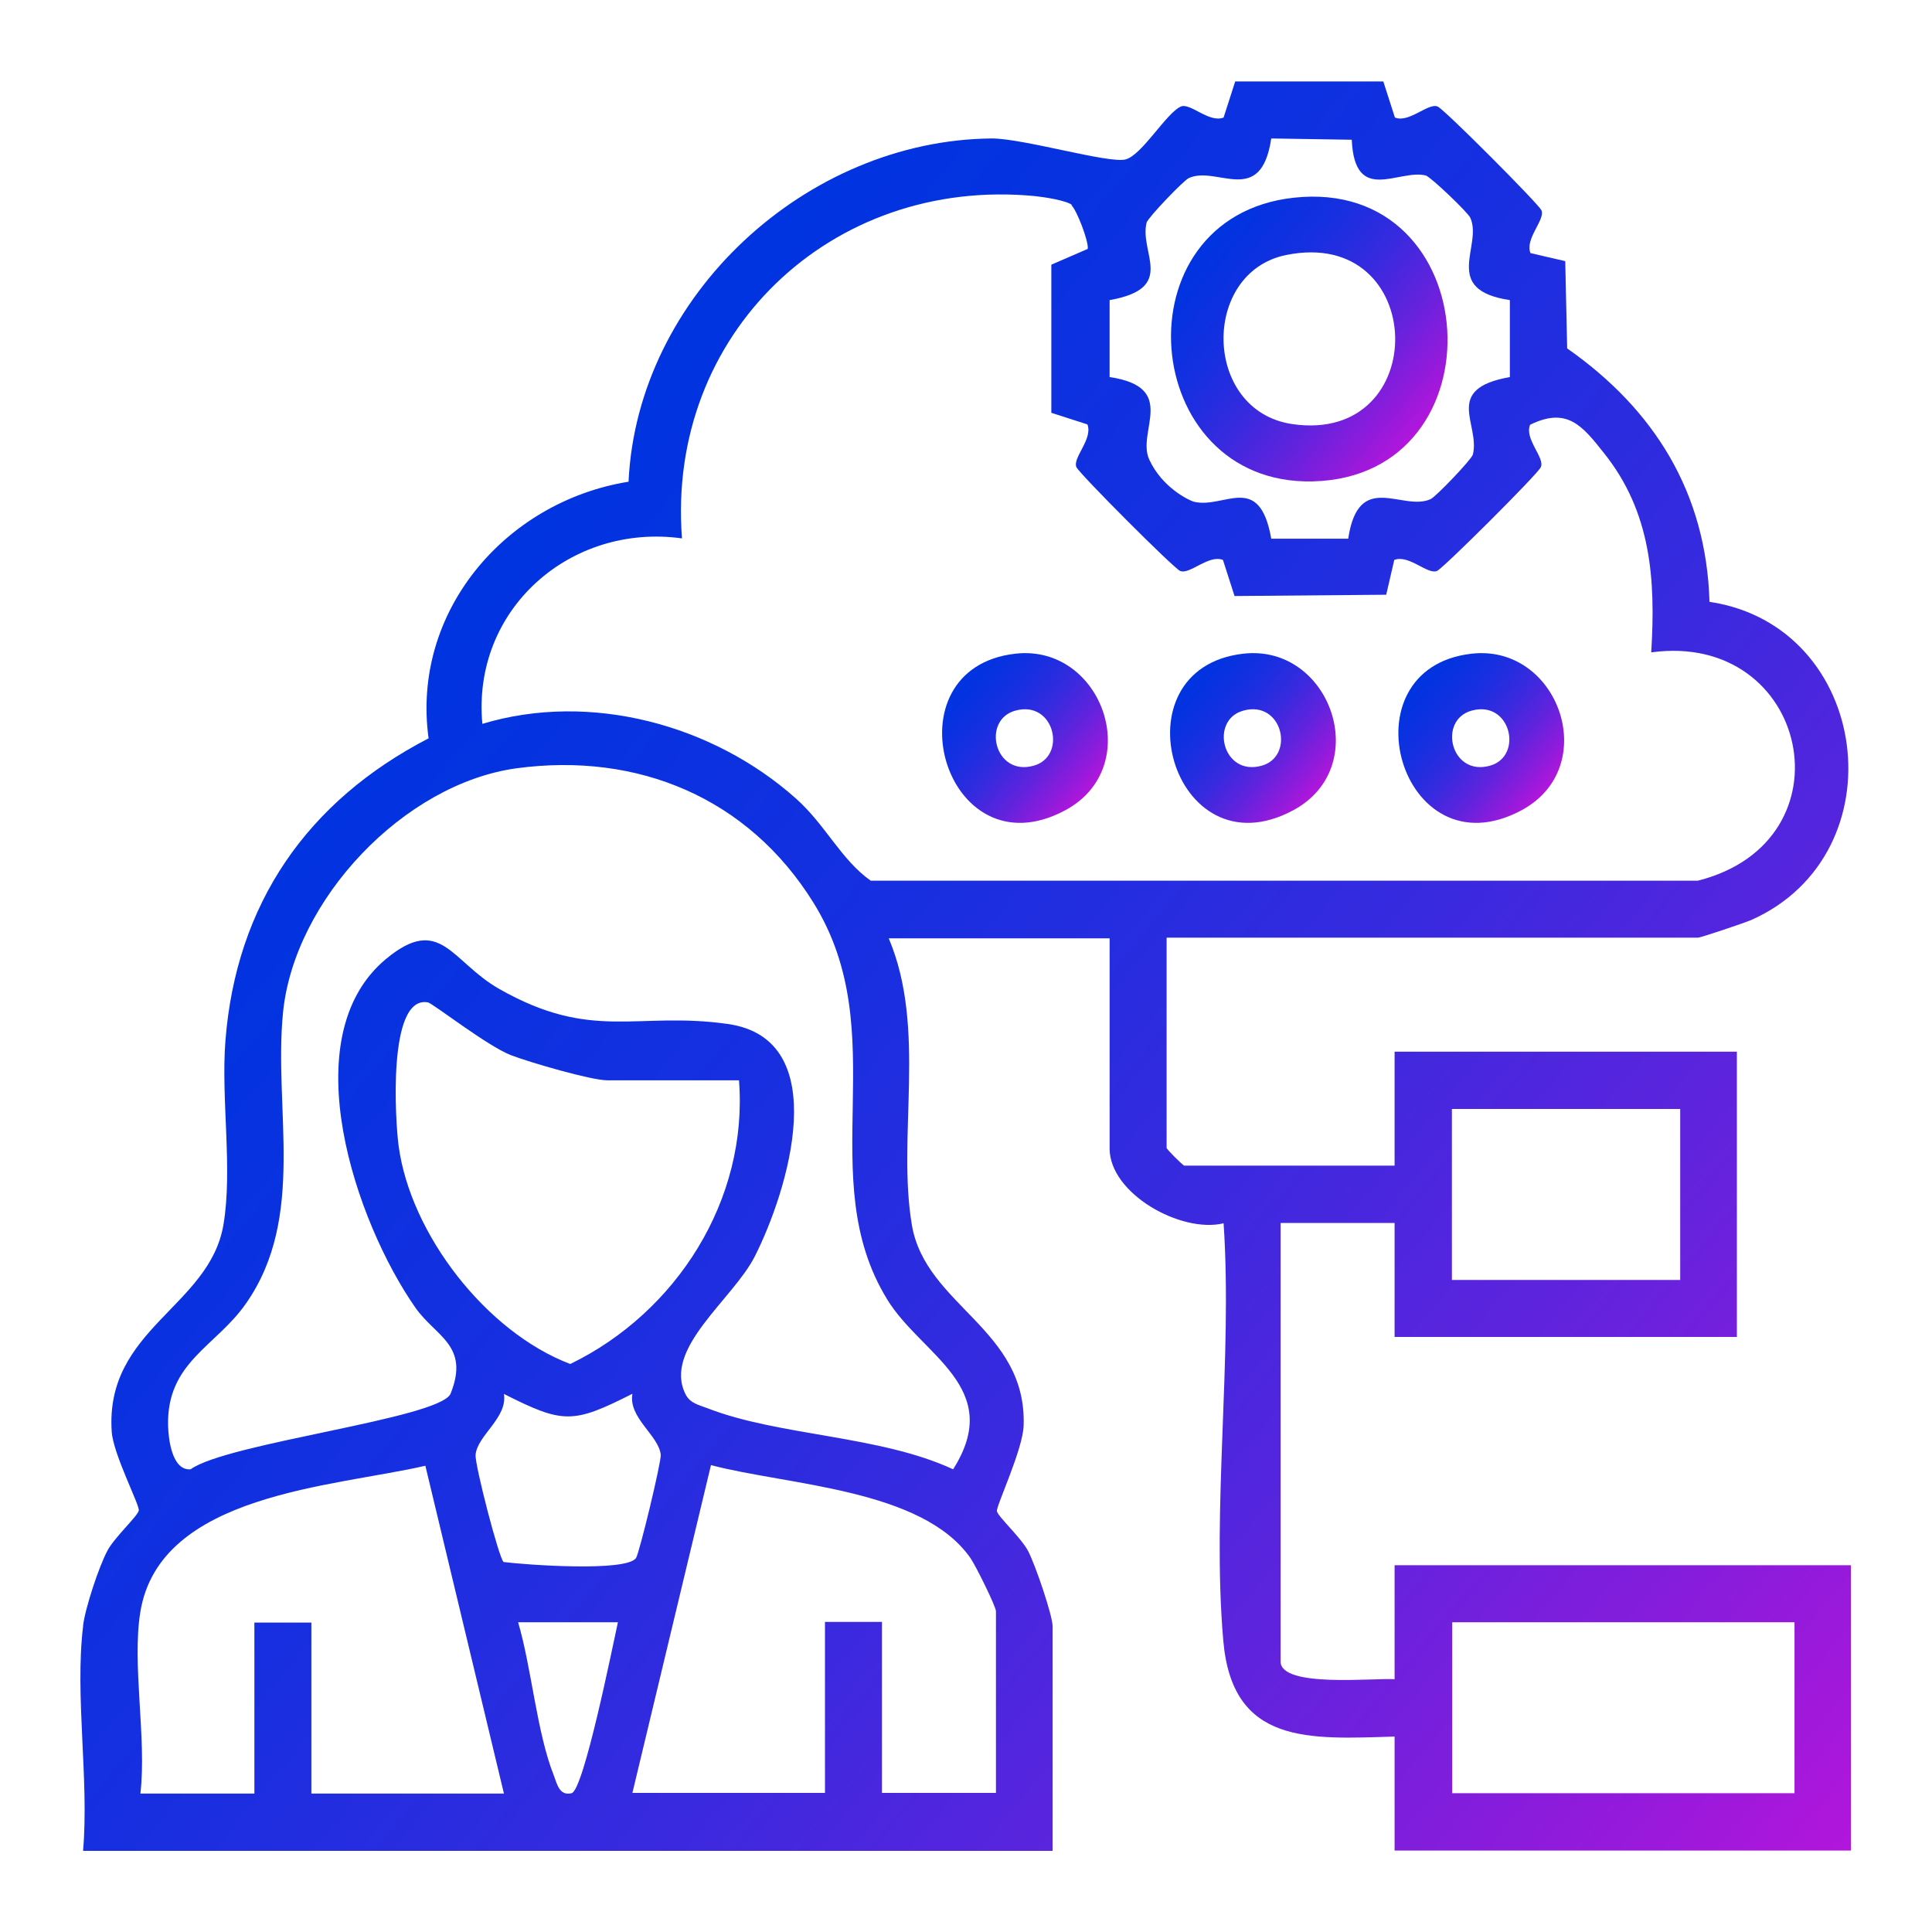 <?xml version="1.0" encoding="UTF-8"?>
<svg xmlns="http://www.w3.org/2000/svg" xmlns:xlink="http://www.w3.org/1999/xlink" id="Layer_1" version="1.1" viewBox="0 0 600 600">
  <defs>
    <style>
      .st0 {
        fill: url(#linear-gradient2);
      }

      .st1 {
        fill: url(#linear-gradient1);
      }

      .st2 {
        fill: url(#linear-gradient3);
      }

      .st3 {
        fill: url(#linear-gradient4);
      }

      .st4 {
        fill: url(#linear-gradient);
      }
    </style>
    <linearGradient id="linear-gradient" x1="119.9" y1="206.2" x2="568.3" y2="582.5" gradientUnits="userSpaceOnUse">
      <stop offset="0" stop-color="#0034e1"></stop>
      <stop offset=".1" stop-color="#0632e0"></stop>
      <stop offset=".3" stop-color="#182fe0"></stop>
      <stop offset=".5" stop-color="#372adf"></stop>
      <stop offset=".7" stop-color="#6123dd"></stop>
      <stop offset=".9" stop-color="#961adb"></stop>
      <stop offset="1" stop-color="#b216db"></stop>
    </linearGradient>
    <linearGradient id="linear-gradient1" x1="297.6" y1="212.1" x2="338.1" y2="246.1" xlink:href="#linear-gradient"></linearGradient>
    <linearGradient id="linear-gradient2" x1="368.5" y1="212.1" x2="409" y2="246.1" xlink:href="#linear-gradient"></linearGradient>
    <linearGradient id="linear-gradient3" x1="439.4" y1="212.1" x2="479.8" y2="246.1" xlink:href="#linear-gradient"></linearGradient>
    <linearGradient id="linear-gradient4" x1="372.8" y1="76.7" x2="440.7" y2="133.7" xlink:href="#linear-gradient"></linearGradient>
  </defs>
  <path class="st4" d="M25.8,504.9c.6-5.3,4.9-18.4,7.6-23.4,2.2-4.1,9.4-10.7,9.7-12.4s-7.9-17.4-8.4-24.4c-2.2-32,30.4-38.8,34.7-64.4,2.9-17.2-.8-39,.6-57,3.3-42.6,25.4-74.5,63.1-94-5.4-39.2,23.7-73.5,62.1-79.7,2.7-57.8,55.2-106.1,112.8-106.6,9.9,0,36.5,7.9,41.6,6.5,5.1-1.4,12.6-14.4,17.1-16.4,2.9-1.3,8.8,5.2,13.3,3.4l3.6-11.2h46s3.6,11.2,3.6,11.2c4.4,1.8,10.4-4.7,13.3-3.4,2.1.9,31.2,30.1,32.2,32.2,1.3,2.9-5.2,8.8-3.4,13.3l10.8,2.5.6,27.1c27.1,19,43.2,44.8,44.2,78.7,50.2,7.5,59.2,78.2,13,98.8-2.1.9-15.7,5.5-16.6,5.5h-165v65.3c0,.4,5.1,5.5,5.5,5.5h65.3v-35.4h106.3v88.6h-106.3v-35.4h-35.4v136.2c0,8.3,29.5,5,35.4,5.5v-35.4h141.7v88.6h-141.7v-35.4c-26.5.8-50.4,2.7-53.2-29.8-3.6-41.3,2.9-87.8.1-129.6-13.2,3.2-35.4-9.2-35.4-23.2v-65.3h-68.6c11.9,28.1,2.5,61.4,7.2,89.1,4.3,25,35.7,32.2,34.7,62.2-.2,7.4-8.6,25.1-8.3,26.6.3,1.7,7.5,8.2,9.7,12.4s7.6,20,7.6,23.4v69.7H25.8c1.9-22.1-2.6-48.2,0-69.7ZM419.8,43.4l-25-.4c-3.2,21.5-16.9,8.3-25.6,12.3-1.6.7-12.6,12.2-13.1,13.8-2.4,9.4,9.5,20.4-11.5,24.1v23.9c21.5,3.2,8.3,16.9,12.3,25.6s12.2,12.6,13.8,13.1c9.4,2.4,20.4-9.5,24.1,11.5h23.9c3.2-21.5,16.9-8.3,25.6-12.3,1.6-.7,12.6-12.2,13.1-13.8,2.4-9.4-9.5-20.4,11.5-24.1v-23.9c-21.5-3.2-8.3-16.9-12.3-25.6-.7-1.6-12.2-12.6-13.8-13.1-8.4-2.1-22.1,9.2-23-11.1ZM333,63.7c-1.9-1.5-8.8-2.5-11.6-2.8-63.3-6.1-114.5,42.9-109.6,106.3-34.7-4.8-65.3,22.1-62,57.6,33.5-10.1,71.6.2,97.4,23.2,9.2,8.2,14,19,23.2,25.5h256.9c48.6-12.3,34.5-77.6-14.5-70.9,1.4-22.6,0-43.5-14.6-61.8-6.8-8.6-11.5-14.5-23-8.9-1.9,4.4,4.7,10.3,3.3,13.2-.9,2.1-30.1,31.2-32.2,32.2-2.9,1.3-8.8-5.2-13.3-3.4l-2.5,10.8-47.1.4-3.6-11.2c-4.4-1.8-10.4,4.7-13.3,3.4-2.1-.9-31.2-30.1-32.2-32.2-1.3-2.9,5.2-8.8,3.4-13.3l-11.2-3.6v-46s11.3-4.9,11.3-4.9c.4-2.2-3.5-12.3-5.1-13.6ZM160.4,238.6c-35,4.8-69,40.8-72.5,75.8-3,30.1,7.3,63.5-11.5,90.4-9.3,13.4-24.7,18.2-24.2,38,.1,4,1.2,14,7,13.5,11.4-8.2,76.9-15.7,80.7-23.4,6.1-15.1-4.6-17.8-10.9-26.8-18.4-26.3-38.4-84-9.1-108.3,16.9-14,20.2.8,35.1,9.3,29,16.5,42.7,6.9,71,10.9,33.3,4.7,18.6,52.1,8.4,72.2-6.8,13.4-28.6,28.6-21.5,42.8,1.4,2.8,4.1,3.3,6.7,4.3,22.3,8.7,53.5,8.4,76.4,19,16.2-25.5-10-35.5-20.5-52.8-23.3-38,2.5-82.4-22.9-123.2-20.2-32.5-54.5-46.8-92.2-41.7ZM229.6,335.5h-41c-5,0-24.2-5.6-29.9-7.8-7.3-2.8-24.3-16.1-25.8-16.4-12.7-2.3-10.1,37.3-9.1,44.6,3.7,27.4,27.2,57.8,53.3,67.7,33-16,55.3-51,52.4-88.1ZM521.8,344.4h-70.9v53.1h70.9v-53.1ZM196.3,432.9c-18.4,9.3-21.4,9.3-39.8,0,1.2,7.4-8.3,12.9-8.8,18.9-.3,3,7.3,32.3,8.7,33.3,7.2.9,37.9,3.1,41.1-1.2,1-1.3,7.9-29.9,7.7-32.1-.6-6-10.1-11.5-8.8-18.9ZM43.6,500.5c-2.7,16.4,2,39.3,0,56.5h35.4v-53.1h17.7v53.1h59.8l-24.4-101.8c-28.5,6.6-82.4,8.6-88.5,45.3ZM309.3,556.9v-56.5c0-1.5-6.3-14.2-7.9-16.5-15-21.6-56.8-22.6-80.6-28.9l-24.4,101.8h59.8v-53.1h17.7v53.1h35.4ZM191.9,503.8h-31c4.2,14.2,5.8,34.3,11.1,47.6,1,2.6,1.7,6.4,5.5,5.5,3.8-.9,12.8-45.9,14.4-53.1ZM557.3,503.8h-106.3v53.1h106.3v-53.1Z"></path>
  <path class="st1" d="M315.4,203c27-3,40.5,35.3,15.3,48.7-37.5,20-55.6-44.2-15.3-48.7ZM315.3,220.7c-10.5,2.9-6.5,20.5,5.7,17.1,10.5-2.9,6.5-20.5-5.7-17.1Z"></path>
  <path class="st0" d="M386.2,203c27-3,40.5,35.3,15.3,48.7-37.5,20-55.6-44.2-15.3-48.7ZM386.1,220.7c-10.5,2.9-6.5,20.5,5.7,17.1,10.5-2.9,6.5-20.5-5.7-17.1Z"></path>
  <path class="st2" d="M457.1,203c27-3,40.5,35.3,15.3,48.7-37.5,20-55.6-44.2-15.3-48.7ZM457,220.7c-10.5,2.9-6.5,20.5,5.7,17.1,10.5-2.9,6.5-20.5-5.7-17.1Z"></path>
  <path class="st3" d="M401.8,61.4c60-6.6,65.1,86.7,5.9,88.1-54.2,1.3-60.9-82.1-5.9-88.1ZM399.4,79.2c-26.5,5.4-25.9,48.4,1.9,52.5,43.7,6.4,42.2-61.5-1.9-52.5Z"></path>
</svg>
